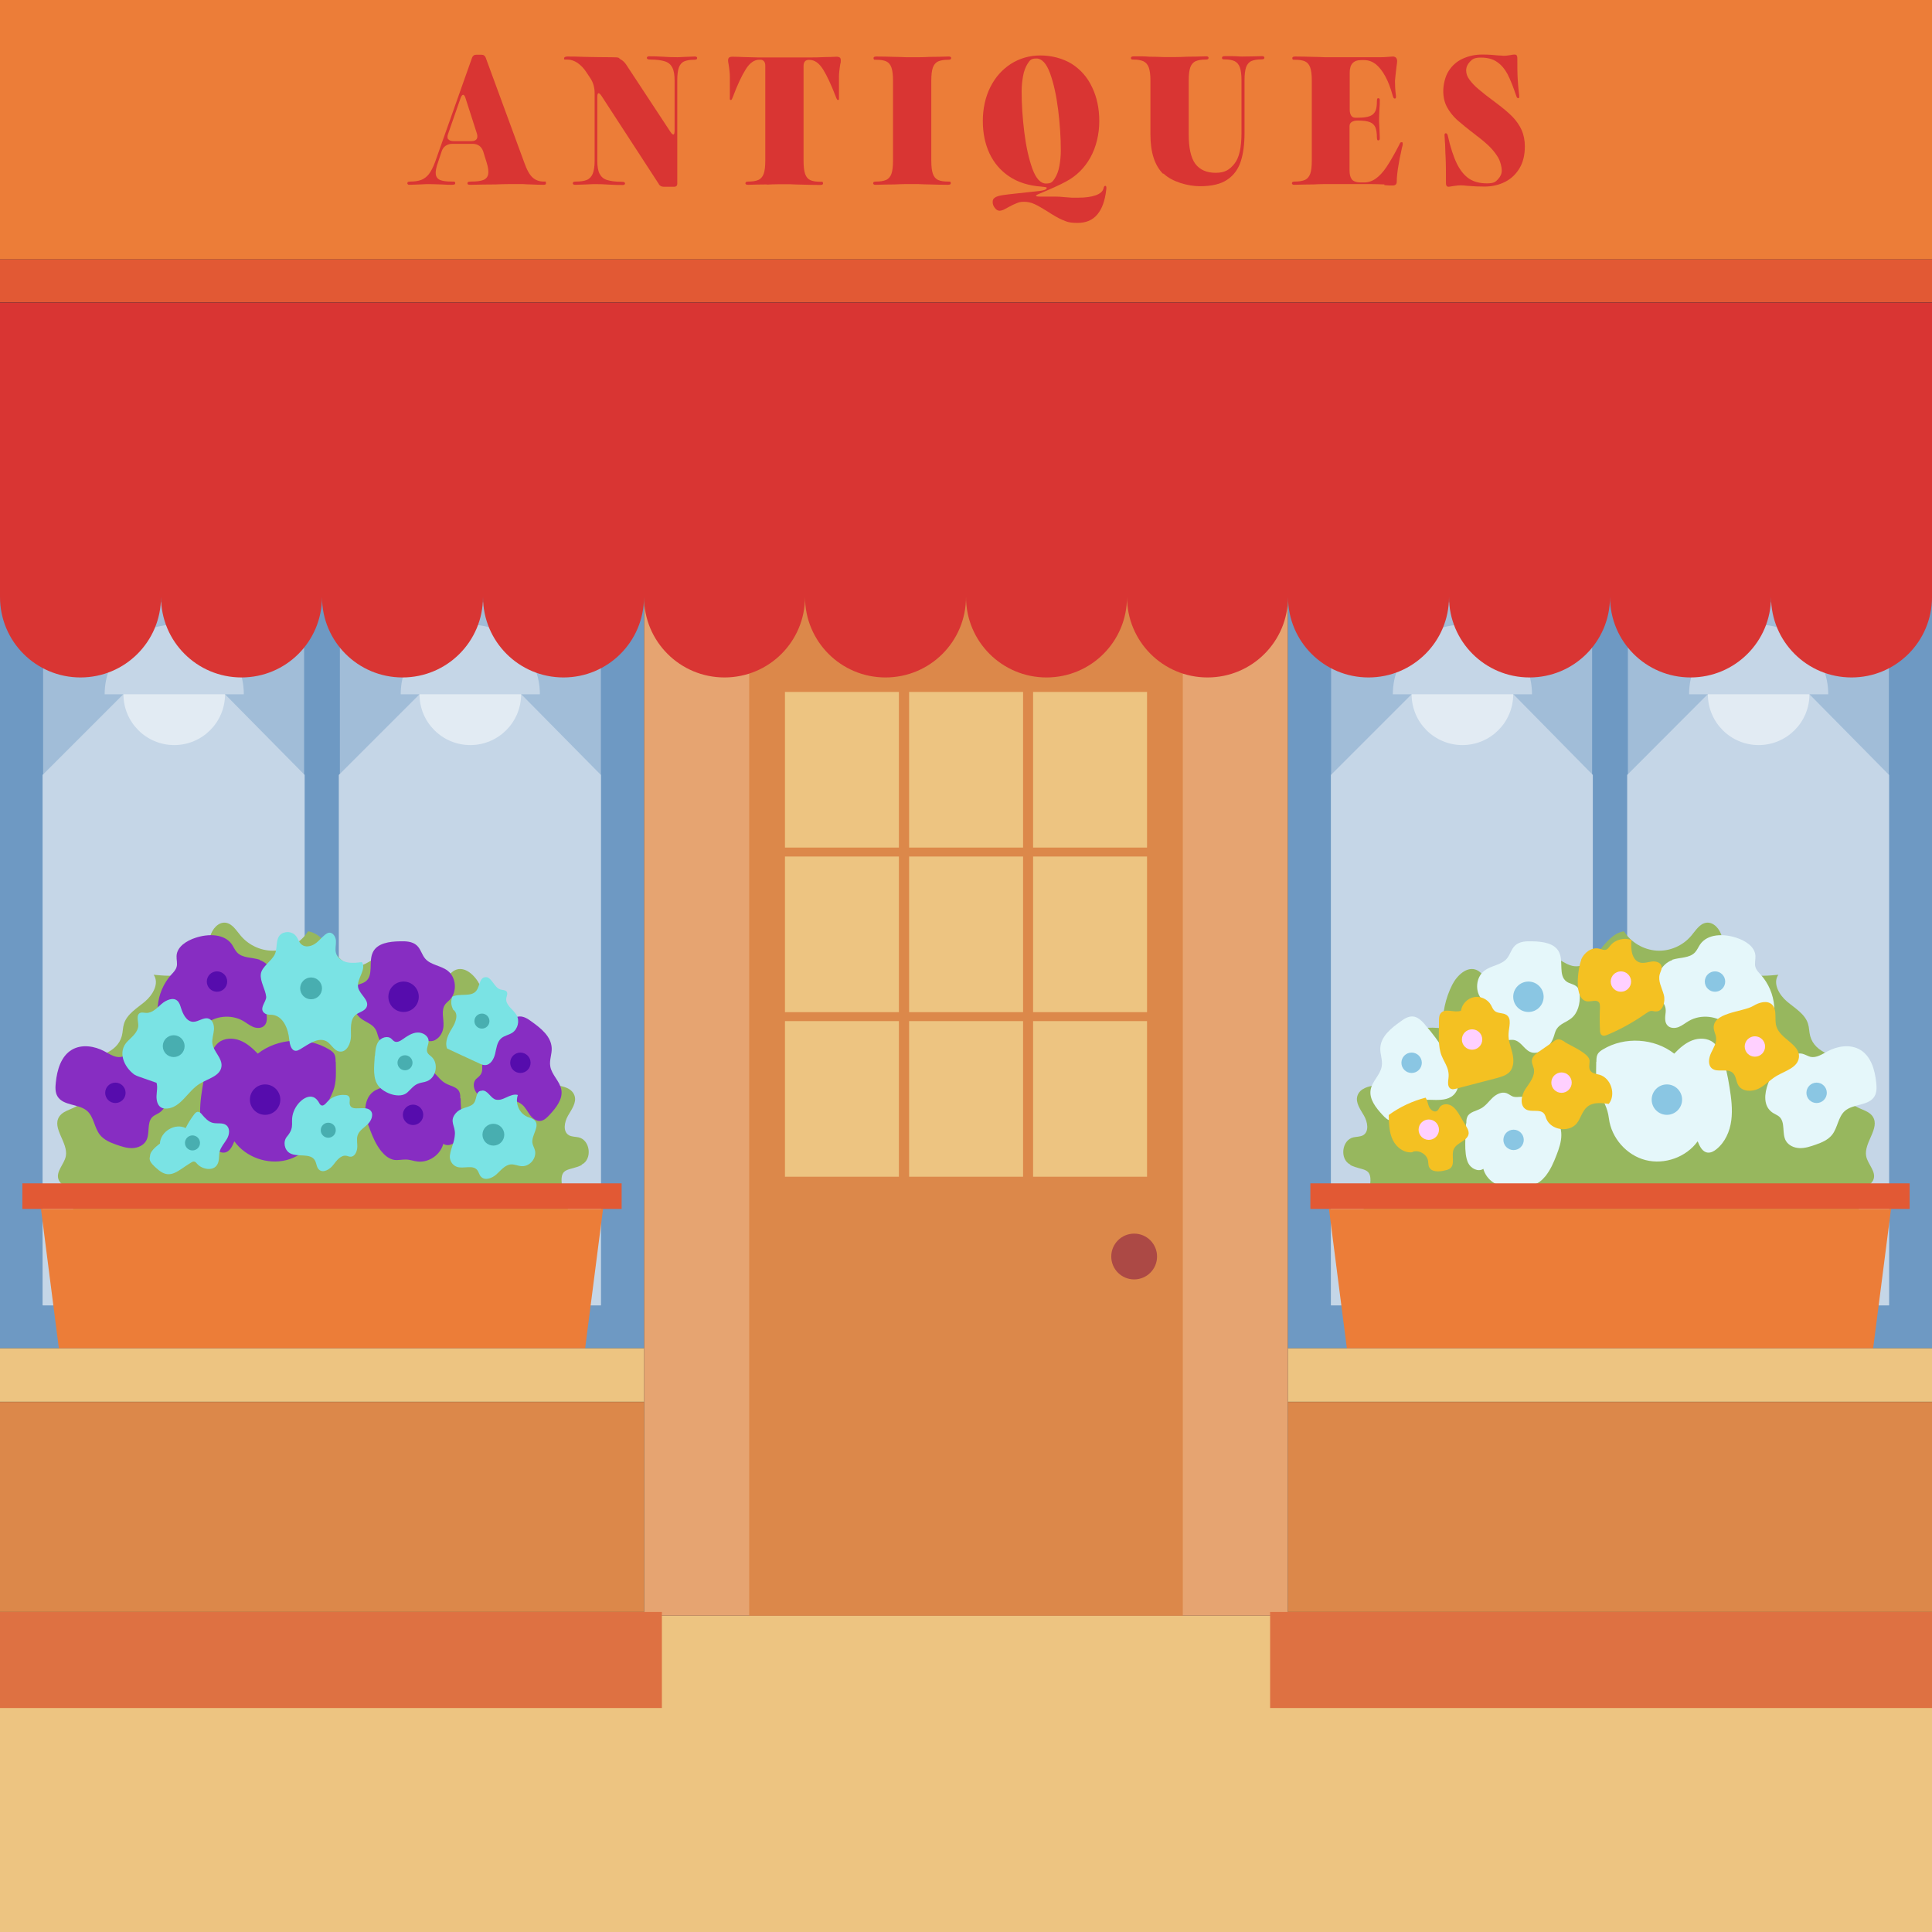<?xml version="1.0" encoding="UTF-8"?>
<svg id="Layer_1" xmlns="http://www.w3.org/2000/svg" version="1.1" viewBox="0 0 1080 1080">
  <rect x="0" y="0" width="1080" height="1080" fill="#333333" stroke="none"/>
  <!-- Generator: Adobe Illustrator 29.0.0, SVG Export Plug-In . SVG Version: 2.1.0 Build 186)  -->
  <defs>
    <style>
      .st0 {
        fill: #dc884a;
      }

      .st1 {
        fill: #a1bdd8;
      }

      .st2 {
        fill: #e25934;
      }

      .st3 {
        fill: #48aeb0;
      }

      .st4 {
        fill: #edc481;
      }

      .st5 {
        fill: #e2ebf3;
      }

      .st6 {
        fill: #d93533;
      }

      .st7 {
        fill: #ac4945;
      }

      .st8 {
        fill: #de7142;
      }

      .st9 {
        fill: #872dc2;
      }

      .st10 {
        fill: #97b75e;
      }

      .st11 {
        fill: #560cad;
      }

      .st12 {
        fill: #7ae3e4;
      }

      .st13 {
        fill: #e5f7fa;
      }

      .st14 {
        fill: #c5d6e7;
      }

      .st15 {
        fill: #8ac6e3;
      }

      .st16 {
        fill: #6e99c3;
      }

      .st17 {
        fill: #ffd0ff;
      }

      .st18 {
        fill: #ec7d38;
      }

      .st19 {
        fill: #f4c122;
      }

      .st20 {
        fill: #e6a471;
      }
    </style>
  </defs>
  <rect class="st4" y="903.2" width="1080" height="176.8"/>
  <rect class="st20" x="360" y="333.6" width="360" height="569.6"/>
  <rect class="st0" x="418.8" y="333.6" width="242.4" height="569.6"/>
  <rect class="st4" x="438.8" y="386.8" width="63.7" height="87"/>
  <rect class="st4" x="508.2" y="386.8" width="63.7" height="87"/>
  <rect class="st4" x="577.5" y="386.8" width="63.7" height="87"/>
  <rect class="st4" x="438.8" y="478.8" width="63.7" height="87"/>
  <rect class="st4" x="508.2" y="478.8" width="63.7" height="87"/>
  <rect class="st4" x="577.5" y="478.8" width="63.7" height="87"/>
  <rect class="st4" x="438.8" y="570.8" width="63.7" height="87"/>
  <rect class="st4" x="508.2" y="570.8" width="63.7" height="87"/>
  <rect class="st4" x="577.5" y="570.8" width="63.7" height="87"/>
  <rect class="st16" y="312.6" width="360" height="441.1"/>
  <rect class="st1" x="24.1" y="336.7" width="145.9" height="393"/>
  <rect class="st1" x="190" y="336.7" width="145.9" height="393"/>
  <rect class="st16" x="720" y="312.6" width="360" height="441.1"/>
  <rect class="st1" x="744.1" y="336.7" width="145.9" height="393"/>
  <rect class="st1" x="910" y="336.7" width="145.9" height="393"/>
  <rect class="st18" width="1080" height="145"/>
  <rect class="st2" y="145" width="1080" height="24"/>
  <circle class="st7" cx="634" cy="702.4" r="12.8"/>
  <rect class="st4" y="753.7" width="360" height="29.9"/>
  <rect class="st4" x="720" y="753.7" width="360" height="29.9"/>
  <rect class="st0" y="783.7" width="360" height="117.4"/>
  <rect class="st0" x="720" y="783.7" width="360" height="117.4"/>
  <rect class="st8" y="901.1" width="370" height="53.7"/>
  <rect class="st8" x="710" y="901.1" width="370" height="53.7"/>
  <g>
    <polygon class="st14" points="234.5 388.1 189.4 433.2 189.4 729.7 335.9 729.7 335.9 433.2 291.4 388.1 234.5 388.1"/>
    <circle class="st5" cx="262.9" cy="388.1" r="28.4"/>
    <path class="st14" d="M301.8,388.1c0-21.5-17.4-38.9-38.9-38.9s-38.9,17.4-38.9,38.9h77.8Z"/>
  </g>
  <g>
    <polygon class="st14" points="68.9 388.1 23.8 433.2 23.8 729.7 170.3 729.7 170.3 433.2 125.8 388.1 68.9 388.1"/>
    <circle class="st5" cx="97.4" cy="388.1" r="28.4"/>
    <path class="st14" d="M136.3,388.1c0-21.5-17.4-38.9-38.9-38.9s-38.9,17.4-38.9,38.9h77.8Z"/>
  </g>
  <g>
    <polygon class="st14" points="954.6 388.1 909.6 433.2 909.6 729.7 1056 729.7 1056 433.2 1011.5 388.1 954.6 388.1"/>
    <circle class="st5" cx="983.1" cy="388.1" r="28.4"/>
    <path class="st14" d="M1022,388.1c0-21.5-17.4-38.9-38.9-38.9s-38.9,17.4-38.9,38.9h77.8Z"/>
  </g>
  <g>
    <polygon class="st14" points="789.1 388.1 744 433.2 744 729.7 890.4 729.7 890.4 433.2 846 388.1 789.1 388.1"/>
    <circle class="st5" cx="817.5" cy="388.1" r="28.4"/>
    <path class="st14" d="M856.4,388.1c0-21.5-17.4-38.9-38.9-38.9s-38.9,17.4-38.9,38.9h77.8Z"/>
  </g>
  <path class="st6" d="M0,169.1v164.6c0,24.9,20.1,45,45,45s45-20.1,45-45c0,24.9,20.1,45,45,45s45-20.1,45-45c0,24.9,20.1,45,45,45s45-20.1,45-45c0,24.9,20.1,45,45,45s45-20.1,45-45c0,24.9,20.1,45,45,45s45-20.1,45-45c0,24.9,20.1,45,45,45s45-20.1,45-45c0,24.9,20.1,45,45,45s45-20.1,45-45c0,24.9,20.1,45,45,45s45-20.1,45-45c0,24.9,20.1,45,45,45s45-20.1,45-45c0,24.9,20.1,45,45,45s45-20.1,45-45c0,24.9,20.1,45,45,45s45-20.1,45-45c0,24.9,20.1,45,45,45s45-20.1,45-45v-164.6H0Z"/>
  <g>
    <path class="st6" d="M234.6,103.1c-2.5.1-4.3.2-5.3.2s-1,0-1.2-.2c-.2-.1-.4-.3-.4-.6s.1-.6.4-.8c.2-.1.7-.2,1.2-.2,2.4,0,4.5-.3,6.1-.9,1.6-.6,3.1-1.7,4.3-3.2,1.2-1.6,2.4-3.8,3.5-6.8l20.7-58.4c.2-.5.5-.9.9-1.2.4-.3.9-.4,1.5-.4h2.8c.6,0,1.1.1,1.5.4.4.3.7.7.9,1.2l21.5,58.5c1.5,4.3,3.1,7.1,4.8,8.6,1.7,1.5,3.8,2.2,6.3,2.2s.8,0,.9.2c.1.1.2.4.2.7s0,.5-.3.7c-.2.1-.5.2-.9.2-2.4,0-4.9-.1-7.3-.2-1.4,0-2.9-.1-4.3-.2h-7.5c-2.7,0-5.3.1-8,.2-4.5,0-9,.1-13.6.2-.8,0-1.3,0-1.6-.2-.3-.1-.4-.3-.4-.6s.1-.6.4-.8c.3-.1.8-.2,1.6-.2,3.1,0,5.4-.3,6.9-.9,1.5-.6,2.4-1.7,2.7-3.2.3-1.6,0-3.9-1-7l-1.8-5.8c-.5-1.4-1.2-2.4-2.2-3.1-1-.7-2.2-1.1-3.6-1.1h-11.5c-1.4,0-2.6.4-3.7,1.1-1,.7-1.8,1.8-2.2,3.1l-2,6c-1.1,3-1.5,5.3-1.3,6.8.2,1.5,1,2.6,2.4,3.2,1.4.6,3.6.9,6.5.9s1.3,0,1.6.2c.3.1.4.4.4.7s-.1.5-.4.7c-.3.1-.8.2-1.5.2-1.2,0-3.2,0-5.9-.2-3.2-.1-5.9-.2-8.2-.2h2.4c-1.4,0-3.4,0-6,.2ZM250.6,77.8c.5.7,1.5,1.1,2.9,1.1h10c1.4,0,2.4-.4,2.9-1.1.5-.7.6-1.8.2-3.1l-6.3-19.6c-.4-1.4-.9-2.1-1.4-2.1-.5,0-1,.6-1.5,2l-6.9,19.8c-.5,1.3-.5,2.3,0,3.1Z"/>
    <path class="st6" d="M368.3,102.9l-32-49.2c-.8-1.2-1.4-1.7-1.8-1.6-.4.1-.6.9-.6,2.3v35.5c0,3.2.4,5.6,1.3,7.3.9,1.7,2.2,2.8,4.1,3.4,1.9.6,4.5,1,7.9,1,.9,0,1.5.1,1.8.3.3.1.4.4.4.7s-.2.5-.5.7c-.3.1-.9.2-1.8.1-1.3,0-3.5,0-6.6-.2-2.7-.2-5.7-.3-9.1-.3h3c-1.5,0-3.7,0-6.6.2-2.8.1-4.8.2-5.9.2s-1.1,0-1.3-.2c-.2-.1-.4-.3-.4-.6s.1-.6.4-.8c.3-.1.7-.2,1.3-.2,2.6,0,4.6-.3,6.1-.9,1.5-.6,2.6-1.8,3.3-3.4.7-1.7,1.1-4.1,1.1-7.3v-38c0-1.4-.2-2.8-.6-4.3-.4-1.4-1-2.7-1.8-3.9l-2.4-3.6c-1.3-2-2.9-3.6-4.7-4.9-1.8-1.2-3.7-1.9-5.7-1.9s-1.3,0-1.5,0c-.2,0-.4-.2-.4-.5,0-.8.6-1.2,1.9-1.2,2.2,0,5.4,0,9.7.2,5.2.1,10.2.2,15.1.2s3.6.4,4.8,1.1c1.3.7,2.4,1.7,3.3,3.1l24.6,37.4c.8,1.2,1.4,1.7,1.8,1.6.4-.1.6-.9.6-2.3v-27.9c0-3.2-.4-5.6-1.3-7.3-.9-1.7-2.2-2.8-4.1-3.4-1.9-.6-4.5-1-7.9-1-.9,0-1.5-.1-1.8-.3-.3-.1-.4-.4-.4-.7s.2-.5.5-.7c.3-.1.9-.2,1.8-.1,1.3,0,3.5,0,6.6.2,2.7.2,5.7.3,9.1.3h-2.8c1.4,0,3.4,0,6-.2,2.5-.1,4.3-.2,5.3-.2s1,0,1.2.2c.2.1.4.3.4.6s-.1.6-.4.8c-.2.1-.7.2-1.2.2-2.4,0-4.2.3-5.6.9-1.4.6-2.4,1.8-3,3.4-.6,1.7-.9,4.1-.9,7.3v57.6c0,1.2-.6,1.8-1.8,1.8h-5.8c-1.2,0-2.1-.5-2.8-1.5Z"/>
    <path class="st6" d="M428.7,103.1c-3.4,0-6.9.1-10.4.2-.6,0-1,0-1.2-.2-.2-.1-.4-.3-.4-.6s.1-.6.4-.8c.2-.1.7-.2,1.2-.2,2.4,0,4.2-.3,5.6-.9,1.4-.6,2.4-1.8,3-3.4.6-1.7.9-4.1.9-7.3v-53.1c0-1.1-.2-1.9-.7-2.5-.5-.6-1.1-.9-2-.9h-.7c-2.8,0-5.3,1.8-7.5,5.3-2.2,3.5-4.7,8.7-7.3,15.7h0c-.2.5-.4.8-.5,1.1-.2.3-.4.4-.5.4-.3,0-.5-.1-.6-.4,0-.2-.1-.6,0-1.2,0-1.2,0-2.4,0-3.8,0-1.3,0-2.7,0-4v-3.6c0-1.5-.2-3.8-.7-6.9-.2-1-.3-1.7-.3-2.1,0-.8.2-1.4.5-1.7.4-.3,1-.5,1.9-.5,2.1,0,4.2.1,6.3.2,3.5.1,6.2.2,7.9.2h29.8c1.7,0,4.3,0,7.9-.2,2.1,0,4.2-.1,6.3-.2.9,0,1.5.2,1.9.5.4.3.5.9.5,1.7s0,1.1-.3,2.1c-.5,3.1-.7,5.4-.7,6.9v3.6c0,1.4,0,2.7,0,4,0,1.3,0,2.6,0,3.8,0,.5,0,.9,0,1.2,0,.2-.3.4-.6.4s-.4-.1-.5-.4c-.2-.3-.4-.6-.5-1h0c-2.7-7-5.1-12.2-7.3-15.7-2.2-3.5-4.7-5.3-7.5-5.3h-.7c-.8,0-1.5.3-2,.9-.5.6-.7,1.5-.7,2.5v53.1c0,3.2.3,5.6.9,7.3.6,1.7,1.6,2.8,2.9,3.4,1.3.6,3.2.9,5.5.9s1.1,0,1.3.2c.2.1.3.4.3.7s-.1.5-.4.7c-.2.1-.7.2-1.2.2-3.4,0-6.9-.1-10.4-.2-2.1,0-4.1-.1-6.2-.2h-7c-2.1,0-4.1.1-6.2.2Z"/>
    <path class="st6" d="M498.3,37.7c-.6-1.7-1.6-2.8-2.9-3.4-1.3-.6-3.2-.9-5.5-.9s-1.1,0-1.3-.2c-.2-.1-.3-.4-.3-.7s.1-.5.4-.7c.2-.1.7-.2,1.2-.2,3.5,0,7,.1,10.4.2,2.1,0,4.1.1,6.2.2h7c2.1,0,4.1-.1,6.2-.2,3.5,0,6.9-.1,10.4-.2.6,0,1,0,1.2.2.2.1.4.3.4.6s-.1.6-.4.8c-.2.1-.7.2-1.2.2-2.4,0-4.2.3-5.6.9-1.4.6-2.4,1.8-3,3.4-.6,1.7-.9,4.1-.9,7.3v44.9c0,3.2.3,5.6.9,7.3.6,1.7,1.6,2.8,2.9,3.4,1.3.6,3.2.9,5.5.9s1.1,0,1.3.2c.2.1.3.4.3.7s-.1.5-.4.7c-.2.1-.7.2-1.2.2-3.4,0-6.9-.1-10.4-.2-2.1,0-4.1-.1-6.2-.2h-7c-2.1,0-4.1.1-6.2.2-3.4,0-6.9.1-10.4.2-.6,0-1,0-1.2-.2-.2-.1-.4-.3-.4-.6s.1-.6.4-.8c.2-.1.7-.2,1.2-.2,2.4,0,4.2-.3,5.6-.9,1.4-.6,2.4-1.8,3-3.4.6-1.7.9-4.1.9-7.3v-44.9c0-3.2-.3-5.6-.9-7.3Z"/>
    <path class="st6" d="M594,123c-2.5-1.1-5.4-2.8-8.6-4.9-2.9-1.8-5.3-3.2-7.1-4-1.9-.9-3.8-1.3-5.9-1.3s-2.8.3-4.1.8c-1.3.5-2.8,1.2-4.6,2.2-1.1.7-2.1,1.1-2.8,1.5-.8.3-1.5.5-2.1.5-1,0-1.9-.5-2.7-1.6-.8-1-1.2-2.1-1.2-3.3s.4-1.8,1.2-2.4c.8-.6,2.3-1.1,4.3-1.4,1.9-.3,4.6-.6,8.3-1,3.6-.4,6.7-.7,9.2-1l1.9-.2c2.2-.2,3.6-.5,4.3-.8.7-.3,1-.6,1-1s-.2-.4-.7-.5c-.4,0-1.3-.2-2.4-.3-7-.5-13-2.4-17.9-5.7-4.9-3.3-8.5-7.6-11-12.9-2.5-5.4-3.7-11.4-3.7-18.1s1.4-13.4,4.2-18.9c2.8-5.6,6.7-9.9,11.5-13,4.9-3.1,10.4-4.7,16.5-4.7s12.5,1.6,17.5,4.7c5,3.2,8.8,7.5,11.4,13.1,2.7,5.6,4,11.9,4,19s-1.7,14.4-5,20.3c-3.3,5.9-7.9,10.4-13.8,13.5-3.5,1.9-8.5,4.1-14.7,6.7-1.3.5-1.9.9-1.9,1.2,0,.2.8.4,2.2.4h3.2c1.8,0,3.5,0,5.3,0,1.8,0,3.5.1,5.2.3,1.4.1,2.8.2,4.1.3,1.3,0,2.6,0,3.8,0,3.7,0,6.9-.4,9.5-1.3s4.1-2.2,4.5-4h0c.1-.5.2-.8.4-1,.1-.2.3-.3.6-.3.5,0,.7.7.5,2.1-.7,6.1-2.3,10.7-5,13.9-2.7,3.2-6.3,4.7-11,4.7s-6-.6-8.5-1.7ZM589.6,99.8c1.2-1.9,2.1-4.2,2.6-7,.5-2.8.8-5.6.8-8.6,0-7.3-.5-14.9-1.5-22.9-1-8-2.5-14.7-4.5-20.3-2-5.5-4.6-8.3-7.6-8.3s-3.6.9-4.9,2.8c-1.2,1.9-2.1,4.2-2.6,7-.5,2.8-.8,5.6-.8,8.6,0,7.3.5,14.9,1.5,22.9,1,8,2.5,14.7,4.5,20.3,2,5.5,4.6,8.3,7.6,8.3s3.6-.9,4.9-2.8Z"/>
    <path class="st6" d="M650.2,97.2c-4.8-4.8-7.1-12.1-7.1-22v-30.2c0-3.1-.3-5.5-.9-7.2-.6-1.7-1.6-2.8-2.9-3.5-1.3-.6-3.2-1-5.5-1-.7,0-1.1,0-1.3-.2-.2-.1-.3-.4-.3-.7s.1-.5.4-.7c.2-.1.7-.2,1.2-.2,1.3,0,2.7,0,4.2,0,1.5,0,3,.1,4.5.2,2.7,0,5.3.1,7.9.2h7c2.1,0,4.1-.1,6.2-.2,3.5,0,7-.1,10.4-.2.6,0,1,0,1.2.2.2.1.4.3.4.6s-.1.6-.4.8c-.2.1-.7.2-1.2.2-2.4,0-4.2.3-5.6.9-1.4.6-2.4,1.8-3,3.4-.6,1.7-.9,4.1-.9,7.3v30.2c0,7.6,1.2,13.1,3.7,16.5,2.5,3.3,6.3,5,11.4,5s7.7-1.7,10.4-5c2.7-3.3,4-9.1,4-17.2v-29.5c0-3.1-.3-5.5-.9-7.2s-1.6-2.8-2.9-3.5c-1.3-.6-3.2-1-5.5-1-.7,0-1.1,0-1.3-.2-.2-.1-.3-.4-.3-.7s.1-.5.4-.7c.2-.1.7-.2,1.2-.2,1.3,0,2.7,0,4.2,0,1.5,0,3,.1,4.5.2,2.7,0,5.3.1,7.9.2h-12.7c2.1,0,4.1-.1,6.2-.2,3.5,0,7-.1,10.4-.2.6,0,1,0,1.2.2.2.1.4.3.4.6s-.1.6-.4.8c-.2.1-.7.2-1.2.2-2.4,0-4.2.3-5.6.9-1.4.6-2.4,1.8-3,3.4-.6,1.7-.9,4.1-.9,7.3v29.5c0,6.3-.7,11.6-2.1,15.9-1.4,4.3-3.9,7.8-7.5,10.2-3.6,2.5-8.7,3.7-15.3,3.7s-15.6-2.4-20.4-7.1Z"/>
    <path class="st6" d="M773.9,103.1c-2.8-.1-5.5-.2-7.9-.2h-25.6c-2.1,0-4.1.1-6.2.2-3.4,0-6.9.1-10.4.2-.6,0-1,0-1.2-.2-.2-.1-.4-.3-.4-.6s.1-.6.4-.8c.2-.1.7-.2,1.2-.2,2.4,0,4.2-.3,5.6-.9,1.4-.6,2.4-1.8,3-3.4.6-1.7.9-4.1.9-7.3v-44.9c0-3.2-.3-5.6-.9-7.3-.6-1.7-1.6-2.8-2.9-3.4-1.3-.6-3.2-.9-5.5-.9s-1.1,0-1.3-.2c-.2-.1-.3-.4-.3-.7s.1-.5.4-.7c.2-.1.7-.2,1.2-.2,3.5,0,7,.1,10.4.2,2.1,0,4.1.1,6.2.2h30.1c1.5,0,3.3,0,5.1-.2,1.3-.1,2.2-.2,2.8-.2s1.4.2,1.8.7c.4.4.6,1.1.6,1.9s-.1,1.2-.4,3.5c-.4,3.5-.7,6-.8,7.5,0,2.3.1,5,.5,8h0c.2,1.3,0,1.9-.6,1.9s-.8-.5-1.1-1.4c-1.2-4.4-2.6-8.1-4.2-11-1.6-3-3.4-5.2-5.3-6.8-2-1.5-4.1-2.3-6.5-2.3h-1.7c-4.3,0-6.4,2.3-6.4,7v20.7c0,1.4.3,2.5.8,3.3.5.8,1.3,1.2,2.3,1.2h1.7c2.8,0,5-.3,6.5-.9,1.5-.6,2.5-1.6,3.1-2.9.6-1.3.8-3.2.8-5.5,0-.7.1-1.1.2-1.3,0-.2.3-.3.7-.3.5,0,.8.5.7,1.6,0,1,0,2.6-.2,4.7-.1,2.5-.2,4.7-.2,6.6v-2.2c0,1.4,0,3.4.2,6,.1,2.5.2,4.3.2,5.3s0,1-.2,1.2c-.1.2-.3.4-.5.4-.4,0-.6-.1-.7-.4-.1-.2-.2-.7-.2-1.2,0-2.4-.3-4.2-.8-5.6-.6-1.4-1.6-2.4-3.1-3-1.5-.6-3.7-.9-6.5-.9h-.4c-1.4,0-2.5.3-3.3.8-.8.5-1.2,1.3-1.2,2.3v24.7c0,2.2.4,3.9,1.3,5.1.9,1.1,2.6,1.7,5.1,1.7h1.6c2.4,0,4.6-.7,6.6-2.1,2-1.4,4.1-3.6,6.1-6.6,2-3,4.3-7,6.9-12l.2-.4c.2-.5.4-.9.6-1.1.1-.2.4-.3.7-.3s.6.1.6.4c0,.2,0,.6,0,1.2-.3.9-.6,2.4-1,4.4-.5,2.1-.9,4.1-1.2,6.1-.4,1.9-.6,3.7-.8,5.3-.2,1.7-.3,3.1-.3,4.3s-.2,1.5-.5,1.9c-.4.4-1,.6-1.9.6s-2.5,0-4.5-.2Z"/>
    <path class="st6" d="M820.5,103.9c-1.7-.2-3-.3-3.9-.3s-2.1.1-4.2.4c-1.3.2-2.2.4-2.6.4s-.8-.1-1.1-.4c-.2-.3-.4-.8-.4-1.5,0-5.6,0-10.5-.2-14.7-.1-2-.2-3.6-.2-4.9,0-1.7-.1-2.9-.2-3.7,0-.8-.1-2-.2-3.6,0-.7.2-1.1.6-1.1s.6.1.8.3c.1.2.3.5.4.9,1.5,6.8,3.3,12.1,5.2,16,2,3.9,4.3,6.6,6.9,8.3,2.7,1.7,5.9,2.5,9.8,2.5s4.8-.8,6.2-2.3c1.4-1.5,2.1-3.1,2.1-4.9s-.7-4.9-2-7.2c-1.4-2.3-3.1-4.5-5.2-6.5-2.1-2-4.5-4-7.2-6l-.2-.2c-4.5-3.4-7.9-6.2-10.3-8.3-2.4-2.2-4.3-4.6-5.7-7.2-1.4-2.6-2.1-5.6-2.1-9s1-8.1,3-11.2c2-3.1,4.6-5.4,7.9-6.9,3.3-1.5,6.9-2.3,10.8-2.3s6,.2,9,.5c1,0,2,.1,3,.2.8,0,2.1-.1,3.9-.4.9-.2,1.6-.3,2.2-.3s.9.1,1.2.4c.2.3.4.8.4,1.7,0,4.3,0,8.1.2,11.4.2,3,.4,6,.8,9,.1.7.1,1.2,0,1.5,0,.3-.2.4-.5.4-.5,0-.9-.5-1.2-1.6-1.7-5-3.3-9-4.8-11.9-1.6-2.9-3.5-5.2-5.9-6.8-2.3-1.6-5.3-2.4-8.9-2.4s-4.8.8-6.2,2.3c-1.4,1.5-2.1,3.1-2.1,4.9s.6,3.5,1.9,5.2c1.3,1.8,3,3.6,5.3,5.5,2.2,1.9,5.3,4.3,9.1,7.1l.4.3c4,3,7.1,5.6,9.3,7.9,2.2,2.3,3.9,4.8,5.1,7.5,1.1,2.6,1.7,5.6,1.7,9,0,4.8-1,8.9-3,12.2-2,3.3-4.7,5.9-8.1,7.6-3.4,1.7-7.2,2.6-11.4,2.6s-5-.1-9.3-.4Z"/>
  </g>
  <g>
    <path class="st10" d="M754.8,651c-6-2.9-4.8-13.7,1.7-15.2,1.8-.4,3.9-.3,5.5-1.2,3.5-2.1,2.5-7.4.5-10.9s-4.9-7.3-3.7-11.1c1.3-4.2,6.4-5.6,10.8-5.9s9.3,0,12.4-3.1c5.9-5.6.5-16.3,4.6-23.3,3.7-6.3,12.7-6.3,19.9-5.4-.3-8.4,1.5-16.9,5.3-24.4,2.7-5.3,8.4-10.7,13.8-8.2,2.5,1.2,4.1,3.8,6.2,5.6,5.1,4.4,13.5,3.3,18.3-1.4,4.5-4.5,7.1-12,13.4-12.6,5.9-.7,10.5,5.5,16.5,6.2,11.7,1.3,16.1-17.7,27.8-19.5,3.9,6.2,10.9,10.3,18.2,10.8s14.7-2.7,19.4-8.3c2.5-2.9,4.7-6.8,8.5-7.3,4.1-.5,7.5,3.6,8.6,7.6s1.1,8.4,2.8,12.2c2.3,4.9,7.5,7.9,12.7,9.1s10.8.7,16.1.2c-3.3,4.8.5,11.3,4.9,15,4.4,3.7,10,6.9,11.7,12.4.7,2.2.6,4.6,1.2,6.8,2.5,9.5,14.4,12.4,24.2,13.4,2.3,7.9-6.5,17.4-1.4,23.8,3,3.8,9.5,3.8,12.2,7.9,4.2,6.5-5.1,14.5-3.7,22.1.9,4.5,5.5,8.4,4.2,12.7-1,3.3-5,4.7-7,7.5-2.7,3.8-1.4,9-.4,13.6,1,4.6,1.1,10.3-2.8,12.8-1.3.8-2.8,1.1-4.3,1.5-6.9,1.5-13.9,2.9-20.9,2-13.2-1.8-24.4-12-37.7-12.2-7.9-.1-15.4,3.3-22.9,5.9-11.3,3.9-23.2,6-35,8-10.4,1.8-20.8,3.6-31.2,5.3-8.5,1.5-17.1,2.9-25.7,3.8-16.3,1.7-32.8,1.4-49.2.6-3.3-.2-6.6-.4-9.7-1.5-4.5-1.7-8.2-5.4-12.7-7-11.4-4.1-27.6-1.7-26.1-18.8s3.6-12.7,4.2-19c.9-9.2-4.3-6.9-11.1-10.2Z"/>
    <path class="st13" d="M819.7,628c0-1.3,0-2.6.6-3.8,1.3-2.7,5-3.1,7.6-4.6,2.6-1.4,4.3-3.9,6.4-5.9s5.1-3.6,7.9-2.6c1.3.5,2.3,1.4,3.6,1.9,2.6.8,5.8-.7,8.1.8,1.3.9,1.9,2.6,2.8,4,2.7,3.7,8.1,3.8,11.7,6.5,3.1,2.3,4.4,6.4,4.4,10.2s-1.3,7.6-2.7,11.2c-1.6,4.2-3.4,8.3-6.2,11.8-1.9,2.3-4.3,4.4-7.3,4.9-2.2.3-4.4-.3-6.6-.2-2.2,0-4.3.9-6.5,1.1-6.3.7-12.7-3.8-14.3-9.9-2.9,1.9-7-.2-8.5-3.3-2.7-5.7-1.2-15.9-1.2-22.1Z"/>
    <path class="st13" d="M892.4,593.5c0-1.3,0-2.8.6-4,.6-1.3,1.9-2.2,3.1-2.9,12.1-7.3,28.7-6.3,39.8,2.4,2.9-3,6.1-5.9,10-7.4s8.7-1.4,11.9,1.2c2.1,1.7,3.4,4.1,4.4,6.6,2.4,5.8,3.6,12.1,4.6,18.3,1,6.2,1.8,12.4,1,18.6-.8,6.2-3.5,12.3-8.4,16.2-1.4,1.1-3,2-4.8,1.8-3-.3-4.5-3.6-5.6-6.3-6.4,8.9-18.5,13.2-29.1,10.5s-19.1-12.3-20.5-23.2c-.8-6.5-3.2-9.5-5.5-15.1-2.2-5.3-1.6-10.9-1.6-16.6Z"/>
    <circle class="st15" cx="931.8" cy="614.7" r="8.5"/>
    <circle class="st15" cx="846.1" cy="637.2" r="5.7"/>
    <path class="st13" d="M836.5,581.2c-2.7-1.5-4.2-4.5-4.4-7.5-.3-4.2,1.5-8.9-1-12.3-.7-.9-1.7-1.7-2.5-2.5-4.3-4.4-3.7-12.6,1.2-16.3,3.8-2.9,9.4-3.1,12.5-6.7,1.9-2.2,2.5-5.4,4.7-7.4,2.5-2.3,6.2-2.4,9.6-2.3,5.7.1,12.6,1,15,6.2,2.5,5.2-.6,12.9,4.1,16.3,1.8,1.3,4.3,1.4,5.9,3,1.1,1.2,1.4,2.9,1.5,4.6.2,4.7-1,9.9-4.7,12.9-2.7,2.2-6.4,3.1-8.2,6-1,1.5-1.2,3.3-1.9,5-1.1,3-3.3,5.6-6.1,7.1-1.7.9-3.8,1.5-5.7,1.1-4-.9-5.6-5.5-9.3-6.8s-7,1.7-10.6-.3Z"/>
    <path class="st13" d="M796.5,572.6c-1.9-2.1-4.1-4.3-6.9-4.4-2.5-.1-4.8,1.4-6.8,2.9-5.2,3.7-10.9,8.3-11.2,14.7-.2,3.4,1.4,6.8.8,10.2-.7,4.8-5.4,8.4-6.2,13.2-.9,5.2,2.9,10,6.5,13.9,1.5,1.6,3.1,3.3,5.3,3.5,2.3.2,4.4-1.5,5.8-3.4s2.4-4,4.2-5.6c3-2.6,7.4-2.9,11.4-2.8s8.3.4,11.7-1.6,5.5-7.1,2.8-10c-.6-.6-1.4-1.1-2-1.8-2.3-2.4-1-4.7-1.7-7.3-.9-3.3-.9-2.7-2.5-5.8-3-5.6-7.1-10.9-11.3-15.7Z"/>
    <path class="st13" d="M934.8,536.5c4.3-1.4,9.6-.8,12.7-4.1,1.2-1.3,1.9-3,2.9-4.5,4.2-6,13.2-6,20.2-3.7,5,1.6,10.5,5,10.7,10.2.1,2.1-.6,4.2,0,6.2.5,1.7,1.8,3,3,4.3,4.3,4.8,7,11.1,7.5,17.6.2,2.7,0,5.5-1.4,7.8-1.8,3-5.2,4.6-8.5,5.9-3.7,1.4-8,2.7-11.5.8-1.8-.9-3.1-2.5-4.5-3.9-5.8-5.3-15-6.3-21.8-2.4-1.9,1.1-3.7,2.6-5.7,3.4s-4.7.8-6.2-.8c-1.8-1.8-1.4-4.8-1.1-7.3.7-6.1-4.7-7.2-5.4-12.6-.8-6.5,2.7-14.5,9.1-16.7Z"/>
    <path class="st13" d="M997.6,592.4c3-2.1,6.6-4.2,10.1-3.3,1.5.4,2.9,1.3,4.4,1.7,3.3.7,6.5-1.5,9.5-3.1,5.6-3,12.7-4.1,18.2-.9,6.1,3.6,8.3,11.3,9,18.3.3,2.6.4,5.5-.9,7.7-3.2,5.5-12,4.1-16.7,8.3-3.7,3.4-3.9,9.2-7,13.2-2.3,2.9-5.8,4.4-9.3,5.6-2.9,1-5.8,2-8.9,1.9s-6.2-1.5-7.7-4.1c-2.3-4.1-.2-10.1-3.5-13.3-1.4-1.3-3.4-1.8-4.8-3.1-8.2-7,1.2-24.6,7.5-28.9Z"/>
    <circle class="st15" cx="854.4" cy="557.2" r="8.5"/>
    <circle class="st15" cx="958.7" cy="548.7" r="5.7"/>
    <circle class="st15" cx="1015.5" cy="610.9" r="5.7"/>
    <circle class="st15" cx="789.1" cy="594.1" r="5.7"/>
  </g>
  <g>
    <path class="st10" d="M325.2,651c6-2.9,4.8-13.7-1.7-15.2-1.8-.4-3.9-.3-5.5-1.2-3.5-2.1-2.5-7.4-.5-10.9s4.9-7.3,3.7-11.1c-1.3-4.2-6.4-5.6-10.8-5.9s-9.3,0-12.4-3.1c-5.9-5.6-.5-16.3-4.6-23.3-3.7-6.3-12.7-6.3-19.9-5.4.3-8.4-1.5-16.9-5.3-24.4-2.7-5.3-8.4-10.7-13.8-8.2-2.5,1.2-4.1,3.8-6.2,5.6-5.1,4.4-13.5,3.3-18.3-1.4-4.5-4.5-7.1-12-13.4-12.6-5.9-.7-10.5,5.5-16.5,6.2-11.7,1.3-16.1-17.7-27.8-19.5-3.9,6.2-10.9,10.3-18.2,10.8-7.3.5-14.7-2.7-19.4-8.3-2.5-2.9-4.7-6.8-8.5-7.3-4.1-.5-7.5,3.6-8.6,7.6s-1.1,8.4-2.8,12.2c-2.3,4.9-7.5,7.9-12.7,9.1s-10.8.7-16.1.2c3.3,4.8-.5,11.3-4.9,15s-10,6.9-11.7,12.4c-.7,2.2-.6,4.6-1.2,6.8-2.5,9.5-14.4,12.4-24.2,13.4-2.3,7.9,6.5,17.4,1.4,23.8-3,3.8-9.5,3.8-12.2,7.9-4.2,6.5,5.1,14.5,3.7,22.1-.9,4.5-5.5,8.4-4.2,12.7,1,3.3,5,4.7,7,7.5,2.7,3.8,1.4,9,.4,13.6s-1.1,10.3,2.8,12.8c1.3.8,2.8,1.1,4.3,1.5,6.9,1.5,13.9,2.9,20.9,2,13.2-1.8,24.4-12,37.7-12.2,7.9-.1,15.4,3.3,22.9,5.9,11.3,3.9,23.2,6,35,8,10.4,1.8,20.8,3.6,31.2,5.3,8.5,1.5,17.1,2.9,25.7,3.8,16.3,1.7,32.8,1.4,49.2.6,3.3-.2,6.6-.4,9.7-1.5,4.5-1.7,8.2-5.4,12.7-7,11.4-4.1,27.6-1.7,26.1-18.8-.5-6.4-3.6-12.7-4.2-19-.9-9.2,4.3-6.9,11.1-10.2Z"/>
    <path class="st9" d="M257.3,614c0-1.3,0-2.6-.6-3.8-1.3-2.7-5-3.1-7.6-4.6-2.6-1.4-4.3-3.9-6.4-5.9s-5.1-3.6-7.9-2.6c-1.3.5-2.3,1.4-3.6,1.9-2.6.8-5.8-.7-8.1.8-1.3.9-1.9,2.6-2.8,4-2.7,3.7-8.1,3.8-11.7,6.5-3.1,2.3-4.4,6.4-4.4,10.2s1.3,7.6,2.7,11.2c1.6,4.2,3.4,8.3,6.2,11.8,1.9,2.3,4.3,4.4,7.3,4.9,2.2.3,4.4-.3,6.6-.2,2.2,0,4.3.9,6.5,1.1,6.3.7,12.7-3.8,14.3-9.9,2.9,1.9,7-.2,8.5-3.3,2.7-5.7,1.2-15.9,1.2-22.1Z"/>
    <path class="st9" d="M187.6,593.5c0-1.3,0-2.8-.6-4-.6-1.3-1.9-2.2-3.1-2.9-12.1-7.3-28.7-6.3-39.8,2.4-2.9-3-6.1-5.9-10-7.4s-8.7-1.4-11.9,1.2c-2.1,1.7-3.4,4.1-4.4,6.6-2.4,5.8-3.6,12.1-4.6,18.3-1,6.2-1.8,12.4-1,18.6.8,6.2,3.5,12.3,8.4,16.2,1.4,1.1,3,2,4.8,1.8,3-.3,4.5-3.6,5.6-6.3,6.4,8.9,18.5,13.2,29.1,10.5s19.1-12.3,20.5-23.2c.8-6.5,3.2-9.5,5.5-15.1,2.2-5.3,1.6-10.9,1.6-16.6Z"/>
    <circle class="st11" cx="148.2" cy="614.7" r="8.5"/>
    <circle class="st11" cx="230.9" cy="623.2" r="5.7"/>
    <path class="st9" d="M243.5,581.2c2.7-1.5,4.2-4.5,4.4-7.5.3-4.2-1.5-8.9,1-12.3.7-.9,1.7-1.7,2.5-2.5,4.3-4.4,3.7-12.6-1.2-16.3-3.8-2.9-9.4-3.1-12.5-6.7-1.9-2.2-2.5-5.4-4.7-7.4-2.5-2.3-6.2-2.4-9.6-2.3-5.7.1-12.6,1-15,6.2-2.5,5.2.6,12.9-4.1,16.3-1.8,1.3-4.3,1.4-5.9,3-1.1,1.2-1.4,2.9-1.5,4.6-.2,4.7,1,9.9,4.7,12.9,2.7,2.2,6.4,3.1,8.2,6,1,1.5,1.2,3.3,1.9,5,1.1,3,3.3,5.6,6.1,7.1,1.7.9,3.8,1.5,5.7,1.1,4-.9,5.6-5.5,9.3-6.8s7,1.7,10.6-.3Z"/>
    <path class="st9" d="M283.5,572.6c1.9-2.1,4.1-4.3,6.9-4.4,2.5-.1,4.8,1.4,6.8,2.9,5.2,3.7,10.9,8.3,11.2,14.7.2,3.4-1.4,6.8-.8,10.2.7,4.8,5.4,8.4,6.2,13.2.9,5.2-2.9,10-6.5,13.9-1.5,1.6-3.1,3.3-5.3,3.5-2.3.2-4.4-1.5-5.8-3.4s-2.4-4-4.2-5.6c-3-2.6-7.4-2.9-11.4-2.8s-8.3.4-11.7-1.6c-3.5-1.9-5.5-7.1-2.8-10,.6-.6,1.4-1.1,2-1.8,2.3-2.4,1-4.7,1.7-7.3.9-3.3.9-2.7,2.5-5.8,3-5.6,7.1-10.9,11.3-15.7Z"/>
    <path class="st9" d="M145.2,536.5c-4.3-1.4-9.6-.8-12.7-4.1-1.2-1.3-1.9-3-2.9-4.5-4.2-6-13.2-6-20.2-3.7-5,1.6-10.5,5-10.7,10.2-.1,2.1.6,4.2,0,6.2-.5,1.7-1.8,3-3,4.3-4.3,4.8-7,11.1-7.5,17.6-.2,2.7,0,5.5,1.4,7.8,1.8,3,5.2,4.6,8.5,5.9,3.7,1.4,8,2.7,11.5.8,1.8-.9,3.1-2.5,4.5-3.9,5.8-5.3,15-6.3,21.8-2.4,1.9,1.1,3.7,2.6,5.7,3.4s4.7.8,6.2-.8c1.8-1.8,1.4-4.8,1.1-7.3-.7-6.1,4.7-7.2,5.4-12.6.8-6.5-2.7-14.5-9.1-16.7Z"/>
    <path class="st9" d="M82.4,592.4c-3-2.1-6.6-4.2-10.1-3.3-1.5.4-2.9,1.3-4.4,1.7-3.3.7-6.5-1.5-9.5-3.1-5.6-3-12.7-4.1-18.2-.9-6.1,3.6-8.3,11.3-9,18.3-.3,2.6-.4,5.5.9,7.7,3.2,5.5,12,4.1,16.7,8.3,3.7,3.4,3.9,9.2,7,13.2,2.3,2.9,5.8,4.4,9.3,5.6,2.9,1,5.8,2,8.9,1.9s6.2-1.5,7.7-4.1c2.3-4.1.2-10.1,3.5-13.3,1.4-1.3,3.4-1.8,4.8-3.1,8.2-7-1.2-24.6-7.5-28.9Z"/>
    <circle class="st11" cx="225.6" cy="557.2" r="8.5"/>
    <circle class="st11" cx="121.3" cy="548.7" r="5.7"/>
    <circle class="st11" cx="64.5" cy="610.9" r="5.7"/>
    <circle class="st11" cx="290.9" cy="594.1" r="5.7"/>
  </g>
  <rect class="st2" x="732.5" y="661.5" width="335" height="14.3"/>
  <polygon class="st18" points="1057.1 675.8 742.9 675.8 752.9 753.7 1047.1 753.7 1057.1 675.8"/>
  <path class="st19" d="M883.8,536.6c1.6-4,5.9-7.3,10.1-6.3,1.4.3,2.8,1.1,4.1.5.9-.4,1.4-1.2,2-2,2.7-3.5,7.8-4.9,12-3.3-.5,4.9.1,11.4,4.9,12.6,2.1.5,4.3-.3,6.5-.6s4.9.5,5.4,2.6c.4,1.5-.6,3-1,4.5-1.1,3.9,1.3,7.7,2.3,11.6s-.6,9.4-4.6,9.2c-.8,0-1.5-.3-2.3-.3-1.1,0-2.1.8-3.1,1.4-6.7,4.7-13.8,8.7-21.4,11.9-1.1.5-2.4.9-3.3.2-.9-.6-1-1.8-1-2.8-.2-4.2-.2-8.5,0-12.7,0-.9,0-2-.5-2.7-1.2-1.6-3.7-.7-5.7-.6-9,.4-6.1-18.6-4.3-23.1Z"/>
  <path class="st19" d="M804.4,570.9c0-1.6,0-3.3,1-4.5,2.5-3.1,7.6,0,11.3-1.4.5-3.7,3.6-6.9,7.3-7.6s7.7,1.2,9.5,4.5c.6,1.1,1,2.3,2,3.2,1.8,1.6,4.7.9,6.7,2.3,3,2.1,1.3,6.7,1.1,10.3-.3,3.7,1.2,7.3,2.1,10.9s1,7.8-1.5,10.6c-1.8,1.9-4.5,2.7-7,3.4-7.7,2-15.3,4-23,6-.9.2-1.8.5-2.7.1-2.1-.8-1.8-3.7-1.5-5.9.8-6.3-3.1-9.3-4.5-14.7s-.7-11.7-.8-17.1Z"/>
  <path class="st19" d="M874.7,582.4c-1.1-.7-2.4-1.5-3.7-1.4-1,.1-1.9.7-2.7,1.3-2.7,1.9-5.4,3.8-8.2,5.7-1.8,1.2-3.7,2.8-3.8,5,0,1.5.7,2.8,1.1,4.3.9,4.2-2.3,7.9-4.7,11.5s-3.3,9.3.4,11.4c3.1,1.7,7.8-.4,10,2.3.7.8.9,1.9,1.3,2.9,2.6,6.4,12.6,7.9,17,2.6,2.3-2.9,3-6.9,5.9-9.3,3.2-2.7,7.9-2.2,12-1.6,4.2-5.2,1.3-14.4-5.1-16.3-1.9-.5-4.1-.7-5.2-2.3-1-1.6-.4-3.6-.4-5.5,0-4.1-11-8.6-13.9-10.5Z"/>
  <path class="st19" d="M958.1,575.6c.3,1.5,1,2.8,1.2,4.3.4,3.1-1.5,5.9-2.8,8.7s-1.9,6.6.4,8.6c3.1,2.6,8.6-.2,11.7,2.5,2,1.8,1.8,4.9,3.2,7.1,2.2,3.5,7.5,3.6,11.2,1.8s6.6-5.1,10.2-7.2c4.8-2.8,11.7-4.6,12.4-10.2.9-7.4-10.5-10.3-12.6-17.5-1.2-4,.6-9.2-2.4-12.1-2.7-2.6-7.2-1.3-10.5.7-5.7,3.5-23.9,3.6-22,13.3Z"/>
  <path class="st19" d="M790.1,644c-4.7,1-9.4-2.4-11.5-6.7-2.1-4.3-2.2-9.3-2.3-14,6.2-4.5,13.2-7.8,20.6-9.7,1.1,1.5,1.2,3.5,2,5.2s2.9,3.2,4.4,2.2c.8-.5,1.1-1.4,1.6-2.2,1.5-1.9,4.6-1.9,6.6-.6s3.4,3.4,4.6,5.5c1.2,2,2.3,4,3.5,5.9.7,1.2,1.4,2.4,1.4,3.8-.1,4.2-6.5,5.1-8.3,8.9-1.6,3.4.9,8.4-2,10.8-.8.6-1.7.9-2.7,1.1-3.3.9-7.9,1.2-9.2-2-.4-1-.3-2.2-.5-3.3-.7-3.8-5.2-6.3-8.8-5"/>
  <circle class="st17" cx="906.1" cy="548.7" r="5.7"/>
  <circle class="st17" cx="798.7" cy="631.5" r="5.7"/>
  <circle class="st17" cx="822.9" cy="581.1" r="5.7"/>
  <circle class="st17" cx="872.9" cy="605.2" r="5.7"/>
  <circle class="st17" cx="981" cy="585" r="5.7"/>
  <rect class="st2" x="12.5" y="661.5" width="335" height="14.3"/>
  <polygon class="st18" points="337.1 675.8 22.9 675.8 32.9 753.7 327.1 753.7 337.1 675.8"/>
  <path class="st12" d="M71.4,582c2.5-2.5,5.8-5.1,5.9-8.7,0-2.6-1.3-6.1,1.1-7.1,1-.4,2.2,0,3.3,0,3.4.2,6-2.7,8.5-4.9s6.6-4.1,9-1.8c1,.9,1.5,2.4,1.9,3.7,1.1,3.6,3.1,7.9,6.9,8,3,0,5.8-2.7,8.6-1.8,2.4.8,3.2,3.8,3,6.3s-1.2,5-.9,7.5c.6,4.7,5.7,8.3,5.1,13-.7,5.4-7.7,6.8-12.3,9.7-6.6,4.1-10.4,13.3-18.2,13.8-1.1,0-2.2,0-3.2-.6-2.1-1.2-2.7-4-2.6-6.5s.7-5,0-7.3c-3.2-1.1-6.5-2.3-9.7-3.4-.9-.3-1.9-.7-2.7-1.2-5.9-4.3-9.6-12.9-3.7-18.7Z"/>
  <path class="st12" d="M158.7,521.4c2.4-.9,5.3-.1,6.8,1.9,1.2,1.5,1.6,3.5,3.1,4.7,2,1.7,5.1,1.1,7.3-.3s3.8-3.6,5.8-5.2c.7-.5,1.4-1,2.2-1.1,2.2-.3,3.8,2.3,3.9,4.6s-.6,4.5,0,6.7c.7,2.7,3.4,4.6,6.1,5.2s5.6.3,8.4-.1c2.8,4.1-3.1,9.4-2.1,14.2.9,4,6.3,7,4.8,10.8-1,2.5-4.3,2.9-6.3,4.6-3.1,2.7-2.5,7.6-2.5,11.7s-2.4,9.4-6.5,8.7c-3-.5-4.4-4-7-5.6-4.7-2.8-10.3,1.6-15,4.4-.7.4-1.5.8-2.3.8-2.6,0-3.4-3.5-3.7-6.1-.5-6.1-3.4-13.4-9.5-14-1.4-.1-2.8,0-4-.7-4-2.5.8-6.6.6-9.4-.4-4.1-3.5-8.6-3-12.7s5.9-7.1,7.8-11-.2-10.1,4.9-12.1Z"/>
  <path class="st12" d="M209.6,590.3c.2-2.8.4-5.7,1.9-8s5.1-3.5,7.2-1.7c.6.5,1,1.1,1.7,1.5,1.5.9,3.4-.2,4.8-1.2,2.4-1.7,5-3.5,8-3.7s6.3,1.7,6.4,4.7c0,2.2-1.5,4.4-.7,6.4.5,1.1,1.5,1.7,2.4,2.5,4,3.7,2.6,11.6-2.6,13.6-1.7.7-3.6.7-5.3,1.5-2.3,1-3.8,3.1-5.7,4.8-4.1,3.7-12.8.6-16.1-3.6s-2.5-10.5-2.1-16.8Z"/>
  <path class="st12" d="M253.5,564.7c-1.4-2.6-1.6-4.8-.7-7.5,4.2-2.2,10.6.4,13.5-3.4,1.9-2.4,1.6-6.8,4.6-7.5,3.8-.9,5.1,5.7,8.8,6.8,1.2.4,2.7.2,3.5,1.2.8,1.1,0,2.5-.2,3.8-.5,3.8,3.9,6.1,5.8,9.4,1.8,3.2.7,7.7-2.4,9.8-2,1.3-4.5,1.6-6.3,3.2-2.3,2.1-2.6,5.5-3.3,8.5s-2.6,6.4-5.7,6.4c-1.2,0-2.3-.5-3.3-1-6-2.8-12-5.5-17.9-8.3-1.4-3.8.7-7.9,2.8-11.3,2-3.2,3.8-7.8.9-10.2Z"/>
  <path class="st12" d="M269.7,609.6c2.9,0,4.3,3.7,6.9,4.9,4.1,1.8,8.6-3.7,12.9-2.4-1.7,4.6.8,10.3,5.3,12.2,1.5.6,3.1.9,4.2,2.1,2.9,3.2-1.9,8.1-1.4,12.4.2,1.4,1,2.7,1.4,4.1,1.2,4.4-2.8,9.3-7.4,9-2-.1-3.9-1.1-5.9-1-3.3.2-5.6,3.2-8.1,5.5s-6.6,3.8-8.8,1.3c-1-1.1-1.2-2.7-2.1-3.7-2.5-3-7.5-.5-11.2-1.7-2.6-.8-4.4-3.7-4-6.5.7-4.5,2.6-7.4,2.8-11.9s-3-6.9,0-11,7.5-3.4,10.1-5.7,1-7.5,5.1-7.5Z"/>
  <path class="st12" d="M177.6,615.2c.8,1.1,1.2,2.7,2.5,2.8,1,0,1.8-.9,2.5-1.7,2.5-3,6.5-4.6,10.4-4.2.7,0,1.5.2,2,.8,1.1,1.2.1,3.1.6,4.7,1.2,4,8.2.2,11.3,3,2.2,1.9.9,5.6-1.2,7.7s-4.9,3.6-5.8,6.4c-.7,2.2,0,4.6-.2,7s-1.6,5.1-3.9,4.9c-.7,0-1.4-.4-2.1-.5-3.1-.6-5.5,2.6-7.4,5.1s-5.7,4.8-8,2.6c-1.4-1.3-1.3-3.5-2.3-5.2-2.6-4.3-9.7-1.5-14-4-3.1-1.8-3.9-6.5-1.6-9.2,5-6,1.4-7.8,3.8-14.1s9.6-11.4,13.4-6Z"/>
  <path class="st12" d="M89.4,639.3c.2-6.7,8.4-11.7,14.4-8.7,1.3-2.7,2.9-5.2,4.7-7.6.5-.7,1.2-1.4,2-1.5,1,0,1.8.7,2.4,1.5,1.7,2,3.6,4.1,6.1,4.7,2.5.6,5.5-.3,7.5,1.3,2.2,1.7,1.8,5.2.4,7.6s-3.4,4.5-4.1,7.1c-.6,2.4,0,5.2-1.4,7.4-2.2,3.7-8.3,2.7-11.2-.5-.5-.6-1-1.2-1.8-1.3-.6,0-1.1.3-1.6.6-7.3,4.4-11.4,9.6-18.1,4.2s-4.8-6.6-4.8-8.2c.2-3,5.3-6.4,5.3-6.5Z"/>
  <circle class="st3" cx="173.9" cy="552.5" r="6.1"/>
  <circle class="st3" cx="97.1" cy="584.8" r="6.1"/>
  <circle class="st3" cx="275.8" cy="634.3" r="6.1"/>
  <circle class="st3" cx="269.4" cy="570.8" r="4.2"/>
  <circle class="st3" cx="226.4" cy="594.1" r="4.2"/>
  <circle class="st3" cx="107.6" cy="638.9" r="4.2"/>
  <circle class="st3" cx="183.5" cy="631.8" r="4.2"/>
</svg>